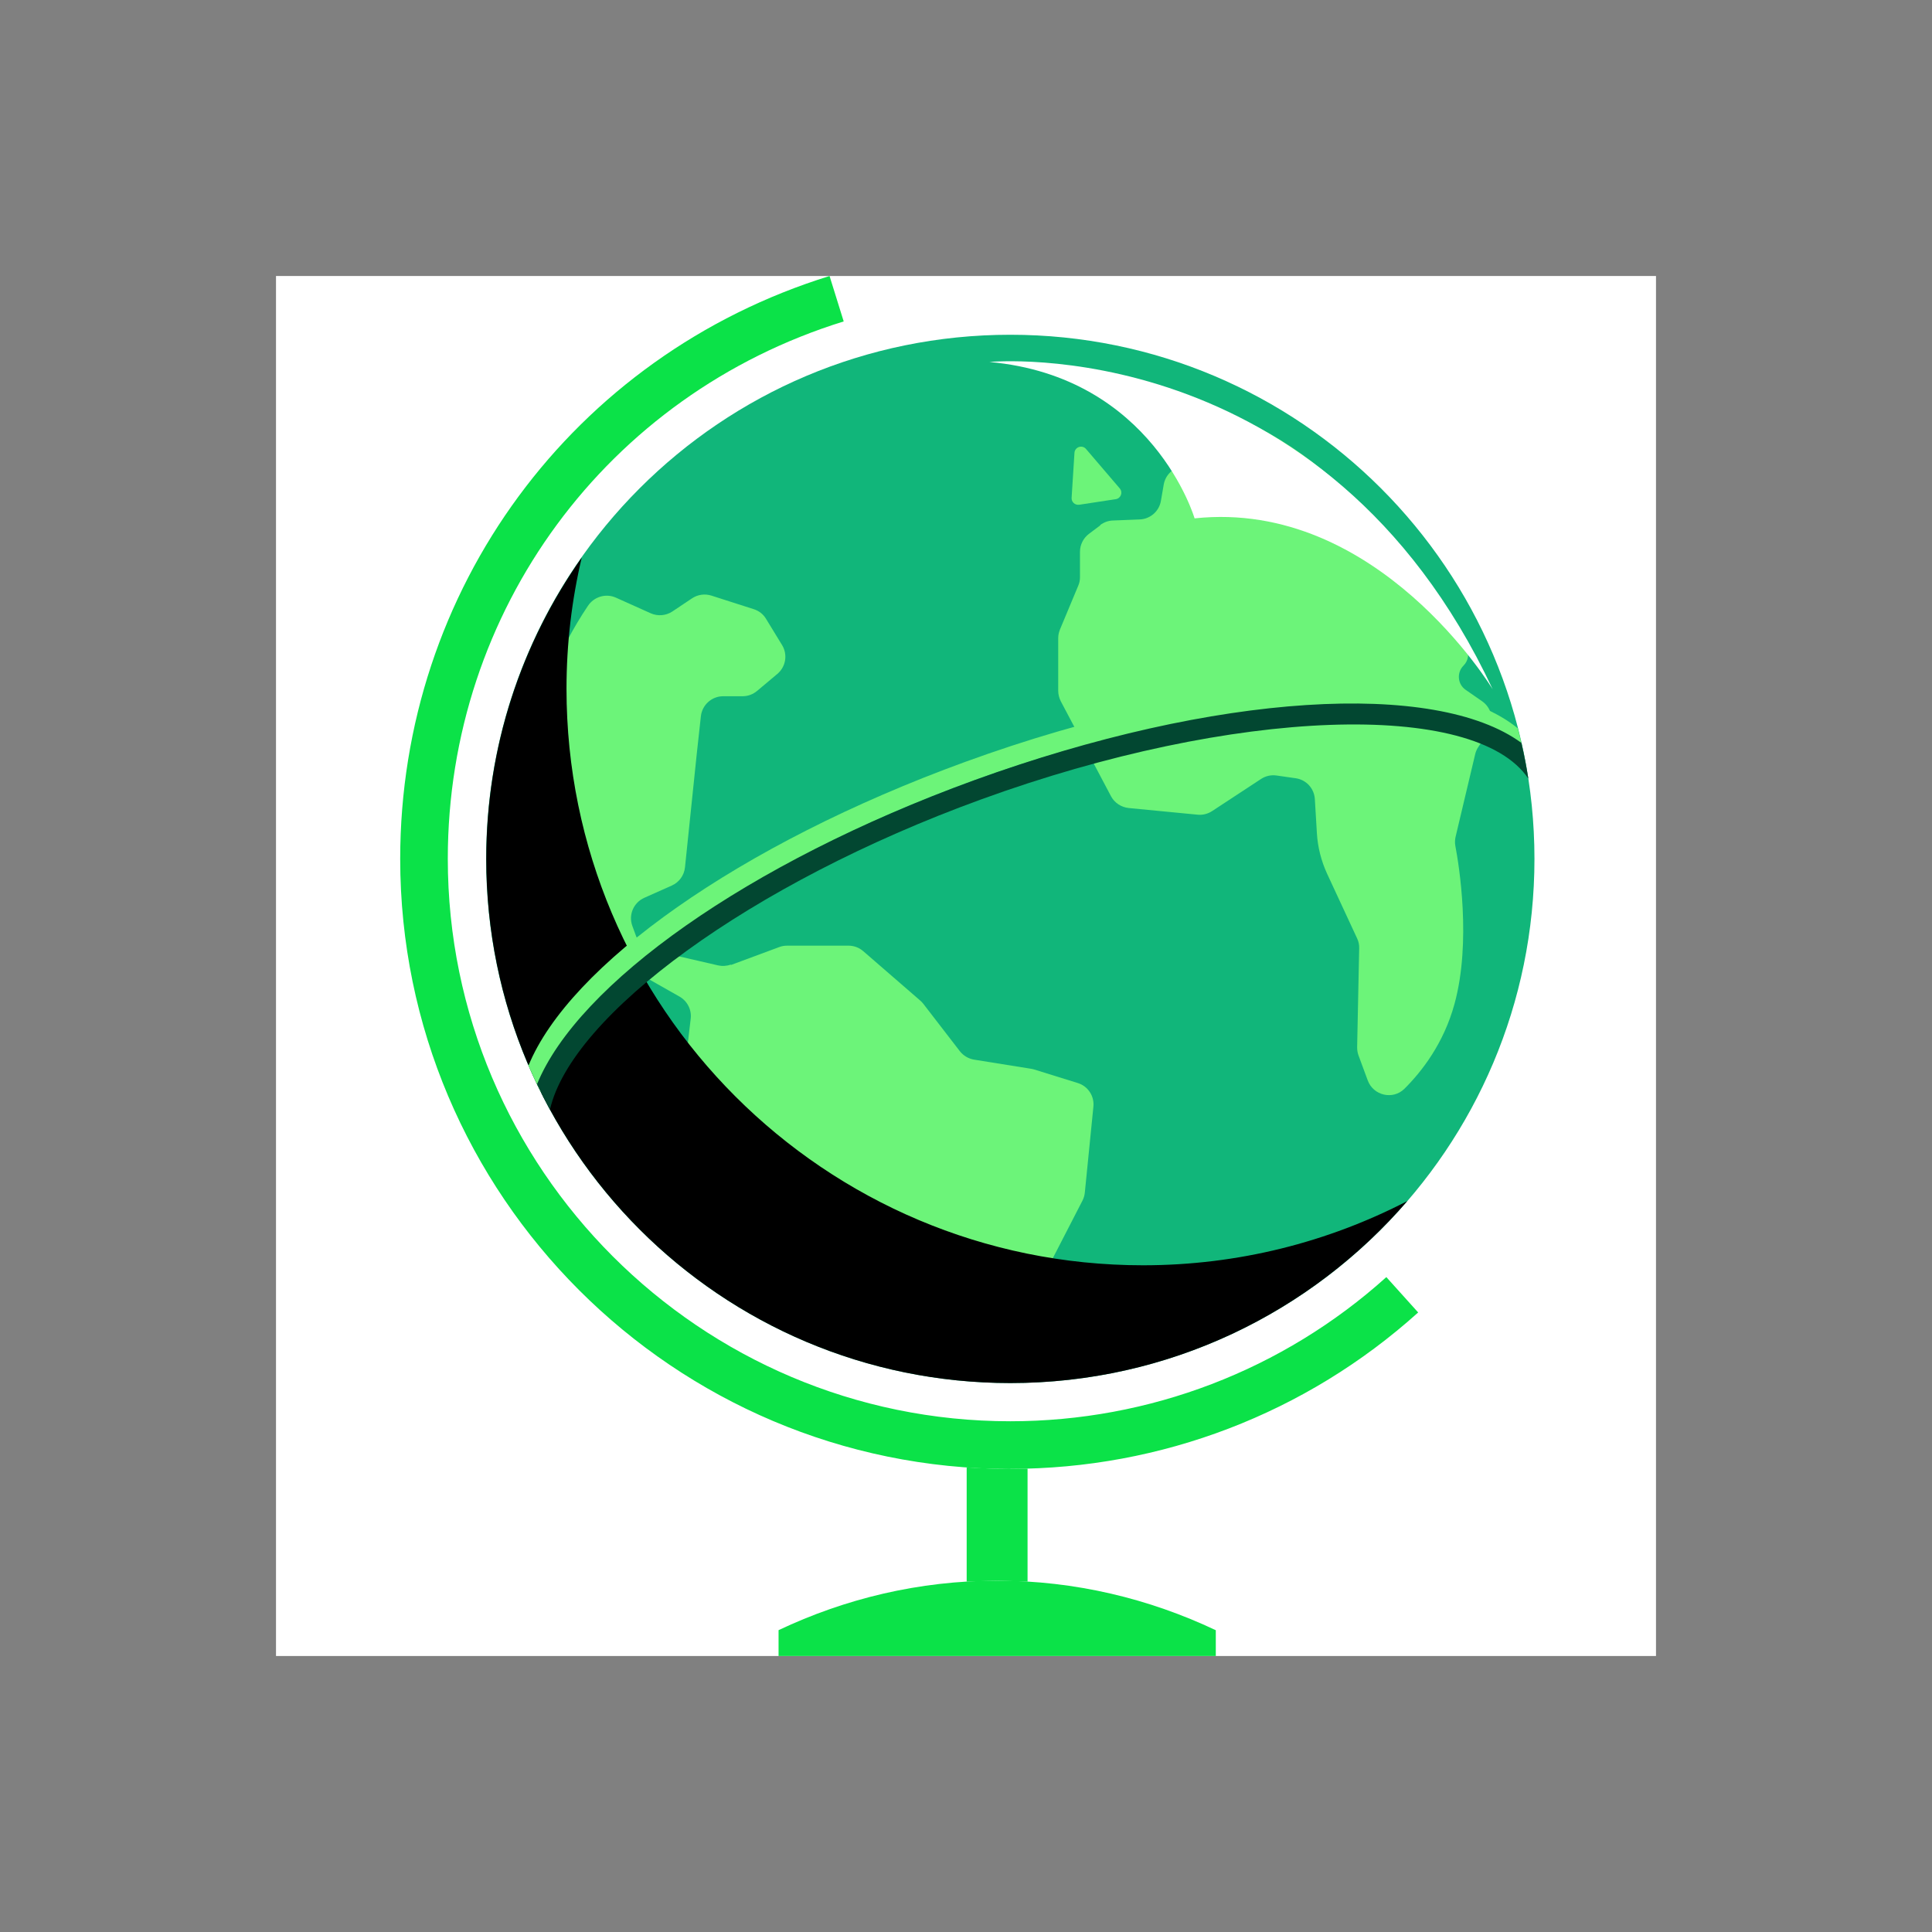 <svg width="420" height="420" viewBox="0 0 420 420" fill="none" xmlns="http://www.w3.org/2000/svg">
<rect x="0" y="0" width="420" height="420" fill="#808080" stroke="none"/>
<g clip-path="url(#clip0_7226_1977)">
<path d="M360 60H60V360H360V60Z" fill="white"/>
<path d="M219.631 300.663C282.562 300.663 333.577 249.648 333.577 186.718C333.577 123.788 282.562 72.773 219.631 72.773C156.701 72.773 105.686 123.788 105.686 186.718C105.686 249.648 156.701 300.663 219.631 300.663Z" fill="#11B67A"/>
<path d="M234.615 109.726L242.568 108.514C243.662 108.337 244.164 107.036 243.425 106.178L236.093 97.604C235.265 96.629 233.669 97.161 233.58 98.432L232.959 108.218C232.9 109.135 233.698 109.845 234.585 109.726H234.615Z" fill="#6CF479"/>
<path d="M239.211 114.191L236.728 116.053C235.515 116.97 234.776 118.419 234.776 119.956V125.485C234.776 126.135 234.658 126.756 234.392 127.348L230.43 136.838C230.194 137.429 230.046 138.08 230.046 138.7V150.172C230.046 150.97 230.253 151.739 230.607 152.449L241.517 173.085C242.286 174.534 243.734 175.48 245.36 175.657L260.35 177.106C261.444 177.224 262.568 176.929 263.484 176.337L274.157 169.33C275.162 168.68 276.345 168.414 277.528 168.591L281.667 169.183C283.973 169.508 285.688 171.4 285.836 173.706L286.279 181.097C286.456 184.172 287.225 187.158 288.497 189.937L295.03 204.01C295.356 204.691 295.504 205.43 295.474 206.169L295.03 227.663C295.03 228.284 295.119 228.875 295.326 229.437L297.337 234.877C298.549 238.159 302.776 239.164 305.29 236.71C309.103 232.926 313.864 226.806 316.199 218.232C319.895 204.72 317.175 188.045 316.377 183.877C316.258 183.226 316.288 182.546 316.436 181.896L320.693 163.949C320.811 163.417 321.048 162.885 321.344 162.442L323.502 159.101C324.921 156.883 324.359 153.956 322.201 152.449L318.624 149.965C316.85 148.753 316.643 146.21 318.151 144.702C319.244 143.608 319.481 141.953 318.742 140.593C314.218 132.373 297.337 104.227 271.615 91.987C268.451 90.479 264.726 92.638 264.578 96.156C264.489 98.432 262.804 100.354 260.557 100.738L256.95 101.359C254.94 101.714 253.343 103.311 252.988 105.321L252.367 108.899C251.983 111.146 250.062 112.831 247.785 112.92L241.901 113.156C240.926 113.186 239.98 113.54 239.181 114.132L239.211 114.191Z" fill="#6CF479"/>
<path d="M158.903 209.777L169.429 205.874C169.961 205.667 170.552 205.579 171.114 205.579H184.448C185.63 205.579 186.754 205.992 187.641 206.761L200.029 217.493C200.265 217.7 200.502 217.937 200.709 218.203L208.662 228.521C209.431 229.497 210.524 230.147 211.737 230.354L224.095 232.335C224.332 232.365 224.539 232.424 224.775 232.483L234.295 235.44C236.512 236.119 237.932 238.278 237.695 240.584L235.833 259.24C235.773 259.861 235.596 260.452 235.33 260.984L228.293 274.643C227.938 275.323 227.761 276.092 227.761 276.861V287.83C227.761 290.668 225.337 292.915 222.499 292.678L195.446 290.549C193.376 290.372 191.632 288.923 191.1 286.883L185.276 263.941C184.773 261.93 183.058 260.482 180.988 260.304L165.082 258.885C163.9 258.767 162.776 258.235 161.978 257.377L149.265 243.895C148.289 242.86 147.816 241.412 147.964 239.992L150.152 221.455C150.388 219.504 149.413 217.612 147.698 216.636L140.336 212.467C139.922 212.231 139.538 211.935 139.183 211.58L131.2 203.154L119.049 190.086C118.694 189.702 118.251 189.347 117.778 189.111L114.112 187.159C112.426 186.272 111.421 184.498 111.539 182.606C112.042 174.357 114.614 151.355 127.8 131.724C129.131 129.714 131.703 128.945 133.891 129.921L141.46 133.321C142.997 134.001 144.771 133.853 146.161 132.936L150.448 130.068C151.689 129.241 153.227 129.034 154.646 129.477L163.87 132.434C164.994 132.788 165.94 133.528 166.531 134.533L170.02 140.239C171.262 142.279 170.848 144.94 168.985 146.507L164.58 150.202C163.693 150.942 162.599 151.355 161.446 151.355H157.218C154.735 151.355 152.665 153.218 152.369 155.672L151.453 164.039L148.91 188.549C148.733 190.293 147.639 191.801 146.042 192.511L140.07 195.172C137.734 196.206 136.581 198.897 137.468 201.292L138.267 203.479C138.829 205.017 140.129 206.17 141.726 206.554L156.095 209.866C157.011 210.072 157.987 210.013 158.874 209.688L158.903 209.777Z" fill="#6CF479"/>
<path d="M215.108 78.687C215.108 78.687 287.868 71.769 324.5 149.851C324.5 149.851 299.547 108.43 259.692 112.687C259.692 112.687 250.675 81.88 215.078 78.687H215.108Z" fill="white"/>
<path d="M123.153 149.735C123.153 139.919 124.306 130.369 126.464 121.204C113.396 139.742 105.71 162.329 105.71 186.721C105.71 249.636 156.71 300.666 219.655 300.666C254.128 300.666 285.023 285.322 305.926 261.107C288.719 270.007 269.206 275.062 248.481 275.062C179.268 275.062 123.153 218.947 123.153 149.735Z" fill="black"/>
<path d="M329.997 158.368C312.199 143.733 263.593 146.069 209.873 165.612C160.499 183.587 123.779 209.93 114.879 231.661C115.737 233.642 116.653 235.593 117.629 237.515C121.975 216.996 160.913 188.14 211.381 169.78C269.359 148.671 324.557 147.961 331.919 168.184H332.008C331.476 164.843 330.796 161.561 329.968 158.368H329.997Z" fill="#6CF479"/>
<path d="M219.631 319.348C146.486 319.348 87 259.862 87 186.717C87 128.207 124.519 77.296 180.338 60L183.413 69.875C131.94 85.811 97.348 132.761 97.348 186.688C97.348 254.097 152.192 308.97 219.631 308.97C249.876 308.97 278.909 297.854 301.379 277.631L308.297 285.318C283.935 307.256 252.448 319.318 219.631 319.318V319.348Z" fill="#0BE248"/>
<path d="M264.275 354.382C249.847 347.552 233.764 343.62 216.764 343.62C199.764 343.62 183.68 347.552 169.252 354.382V359.999H264.305V354.382H264.275Z" fill="#0BE248"/>
<path d="M223.381 319.267L216.809 319.319L210.147 319.014V343.821L216.764 343.622L223.381 343.821V319.267Z" fill="#0BE248"/>
<path d="M332.252 169.275C331.839 166.643 331.336 164.041 330.745 161.499C312.089 147.84 264.37 150.501 211.744 169.629C162.37 187.605 125.649 213.948 116.75 235.678C117.637 237.541 118.583 239.404 119.559 241.207C124.231 220.718 163.02 192.07 213.252 173.798C268.273 153.782 320.752 152.097 332.252 169.275Z" fill="#024731"/>
</g>
<defs>
<clipPath id="clip0_7226_1977">
<rect width="300" height="300" fill="white" transform="translate(60 60)"/>
</clipPath>
</defs>
</svg>
